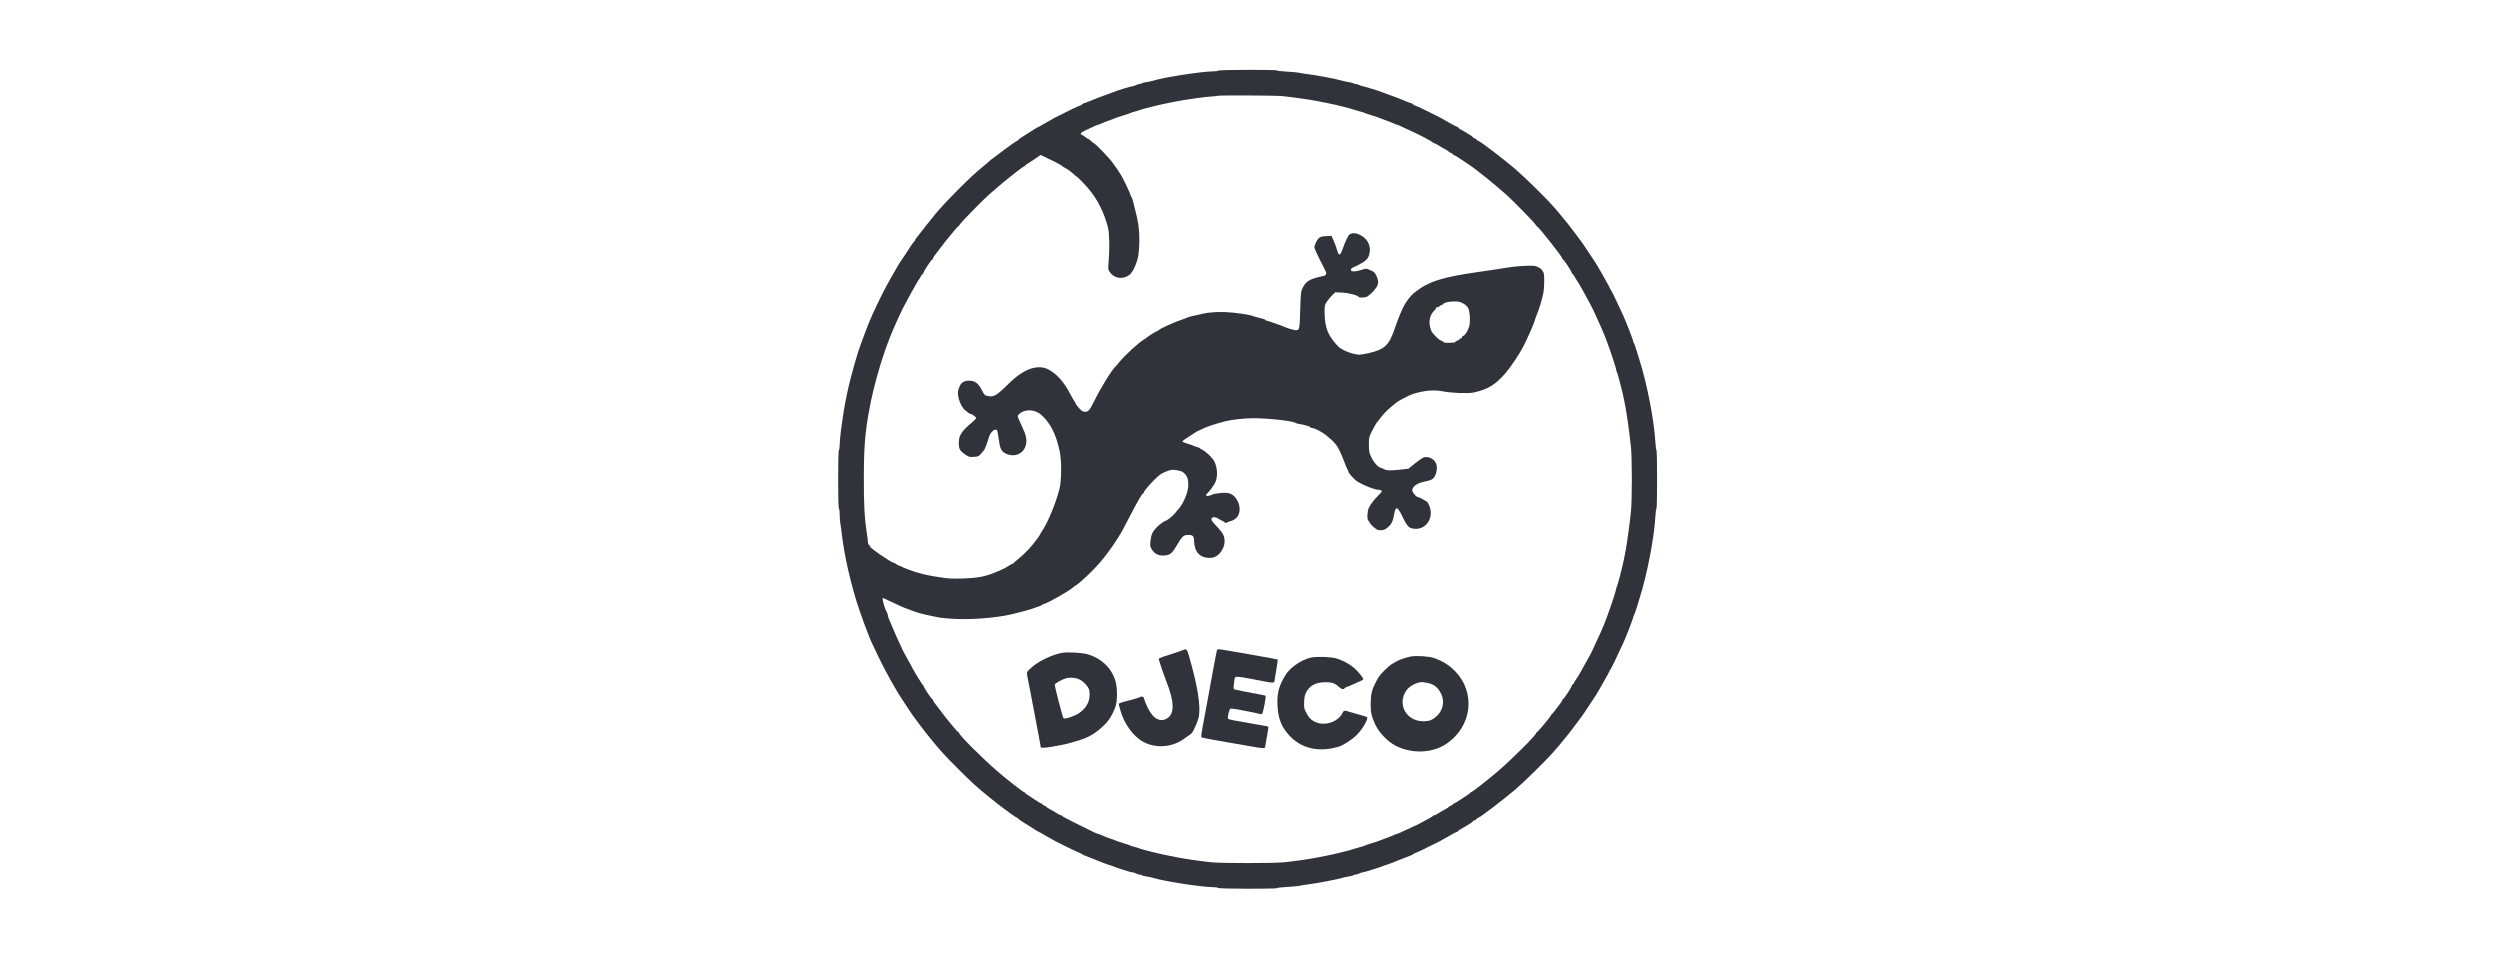 <svg width="1038" height="398" viewBox="0 0 1038 398" fill="none" xmlns="http://www.w3.org/2000/svg">
<g clip-path="url(#clip0_461_471)">
<path d="M505.849 29.31C505.756 29.464 504.802 29.618 503.755 29.618C499.135 29.649 483.244 32.082 478.902 33.467C478.132 33.714 476.777 33.991 475.884 34.114C474.99 34.237 474.19 34.453 474.097 34.576C474.005 34.73 473.635 34.853 473.266 34.853C472.896 34.853 472.188 35.069 471.695 35.315C471.233 35.562 470.617 35.777 470.371 35.777C470.125 35.777 468.708 36.147 467.23 36.578C464.889 37.286 463.626 37.717 461.501 38.549C461.163 38.703 459.715 39.226 458.268 39.719C456.82 40.243 454.48 41.136 453.032 41.752C451.616 42.368 450.261 42.86 450.076 42.86C449.891 42.86 449.552 43.045 449.368 43.292C449.152 43.538 448.659 43.815 448.259 43.907C447.643 44.062 444.317 45.663 438.311 48.681C437.85 48.897 436.094 49.913 434.37 50.898C432.676 51.884 431.197 52.715 431.105 52.715C430.982 52.715 429.996 53.3 428.918 54.009C427.81 54.748 426.024 55.888 424.884 56.565C423.775 57.242 422.852 57.889 422.852 58.043C422.852 58.166 422.544 58.382 422.143 58.536C421.774 58.69 419.464 60.322 417.031 62.139C414.598 63.987 412.319 65.712 411.949 65.958C411.549 66.204 411.026 66.635 410.779 66.913C410.502 67.159 409.732 67.867 408.993 68.453C405.02 71.717 403.08 73.472 397.937 78.615C395.134 81.418 391.993 84.682 390.977 85.853C389.961 87.023 389.067 88.039 388.975 88.132C388.883 88.224 387.99 89.333 386.973 90.595C385.957 91.858 385.064 92.967 384.972 93.059C384.879 93.152 383.894 94.383 382.816 95.831C381.707 97.278 380.629 98.633 380.444 98.849C380.229 99.064 380.044 99.373 380.044 99.526C380.044 99.68 379.798 100.019 379.52 100.327C379.213 100.635 378.566 101.528 378.042 102.329C377.549 103.16 376.441 104.824 375.609 106.055C373.176 109.659 372.838 110.182 369.82 115.541C367.387 119.822 365.292 123.948 362.151 130.785C361.166 132.941 359.718 136.544 358.763 139.254C358.24 140.702 357.716 142.149 357.562 142.488C356.916 144.12 355.869 147.385 354.791 151.111C352.019 160.935 350.572 168.049 349.247 178.058C348.909 180.676 348.631 183.694 348.631 184.741C348.631 185.788 348.508 186.743 348.323 186.835C347.892 187.082 347.892 210.918 348.323 211.165C348.508 211.257 348.631 212.273 348.631 213.382C348.631 214.522 348.755 216.277 348.909 217.293C349.093 218.34 349.37 220.496 349.555 222.098C350.11 226.563 351.003 231.614 352.173 236.726C353.128 240.76 353.559 242.516 354.791 246.889C356.454 252.802 360.95 265.121 362.459 267.892C362.613 268.2 363.691 270.449 364.83 272.912C366.001 275.376 368.218 279.657 369.82 282.459C372.807 287.756 373.207 288.372 375.425 291.698C376.164 292.807 377.211 294.378 377.765 295.24C378.319 296.071 378.997 297.057 379.243 297.396C379.52 297.734 380.845 299.521 382.231 301.399C383.616 303.247 384.848 304.848 384.941 304.941C385.033 305.033 385.957 306.142 386.973 307.405C387.99 308.667 388.883 309.776 388.975 309.868C389.067 309.961 389.961 310.977 390.977 312.147C391.993 313.348 395.134 316.582 397.968 319.385C403.234 324.651 405.174 326.437 409.024 329.578C409.763 330.163 410.625 330.903 410.964 331.18C414.259 333.921 421.25 339.125 422.174 339.464C422.544 339.618 422.852 339.834 422.852 339.957C422.852 340.111 423.56 340.604 424.422 341.127C425.254 341.62 427.071 342.79 428.457 343.652C429.812 344.546 431.013 345.285 431.105 345.285C431.197 345.285 432.676 346.116 434.37 347.102C436.094 348.087 437.85 349.103 438.311 349.319C443.917 352.152 447.489 353.846 448.105 354.062C448.536 354.185 449.09 354.462 449.337 354.678C449.583 354.893 450.076 355.14 450.415 355.232C450.753 355.324 452.755 356.125 454.88 356.987C457.005 357.881 459.222 358.712 459.808 358.897C460.393 359.051 461.163 359.297 461.501 359.42C464.119 360.529 469.509 362.223 470.371 362.223C470.617 362.223 471.233 362.438 471.695 362.685C472.188 362.931 472.896 363.147 473.266 363.147C473.635 363.147 474.005 363.27 474.097 363.424C474.19 363.547 474.99 363.763 475.884 363.886C476.777 364.009 478.132 364.286 478.902 364.533C483.213 365.888 498.889 368.321 503.601 368.351C504.74 368.382 505.756 368.505 505.849 368.69C506.095 369.06 529.901 369.121 530.147 368.752C530.24 368.598 532.149 368.382 534.397 368.259C536.646 368.136 538.986 367.92 539.571 367.766C540.156 367.612 541.912 367.335 543.421 367.15C546.778 366.75 555.216 365.118 557.125 364.533C557.895 364.286 559.25 364.009 560.143 363.886C561.037 363.763 561.837 363.547 561.93 363.424C562.022 363.27 562.392 363.147 562.761 363.147C563.131 363.147 563.839 362.931 564.332 362.685C564.794 362.438 565.441 362.223 565.718 362.223C566.241 362.223 573.478 359.975 574.526 359.451C574.864 359.297 575.634 359.051 576.219 358.897C576.805 358.712 579.022 357.881 581.147 356.987C583.272 356.125 585.274 355.324 585.612 355.232C585.951 355.14 586.444 354.893 586.69 354.678C586.937 354.462 587.491 354.185 587.922 354.062C588.538 353.846 592.111 352.152 597.716 349.319C598.177 349.103 599.933 348.087 601.658 347.102C603.351 346.116 604.922 345.285 605.107 345.285C605.322 345.285 605.476 345.161 605.476 345.038C605.476 344.884 605.938 344.546 606.493 344.238C607.478 343.714 608.895 342.882 610.681 341.743C611.204 341.435 611.636 341.035 611.636 340.911C611.636 340.788 611.82 340.665 612.067 340.665C612.282 340.665 612.683 340.45 612.898 340.172C613.114 339.895 613.576 339.556 613.945 339.433C615.054 339.002 623.646 332.442 628.913 328.008C632.855 324.651 641.909 315.781 645.05 312.147C646.066 310.977 646.96 309.961 647.052 309.868C647.144 309.776 648.037 308.667 649.054 307.405C650.07 306.142 650.994 305.033 651.086 304.941C651.179 304.848 652.38 303.247 653.796 301.399C655.182 299.521 656.537 297.734 656.784 297.396C657.061 297.057 657.708 296.071 658.262 295.24C658.816 294.378 659.863 292.807 660.603 291.698C661.342 290.59 662.173 289.358 662.45 288.927C663.343 287.572 668.302 278.825 668.302 278.579C668.302 278.456 668.486 278.117 668.702 277.871C669.072 277.439 671.073 273.282 673.937 267.061C675.108 264.505 678.157 256.652 678.157 256.19C678.157 255.974 678.28 255.666 678.434 255.481C678.557 255.327 679.05 253.941 679.512 252.432C679.974 250.893 680.528 249.106 680.744 248.429C683.823 238.82 686.811 223.391 687.303 214.614C687.396 212.797 687.611 211.226 687.765 211.134C688.104 210.918 688.104 187.082 687.765 186.866C687.611 186.774 687.396 185.203 687.303 183.386C686.811 174.609 683.823 159.18 680.744 149.571C680.528 148.894 679.974 147.077 679.512 145.568C679.05 144.028 678.557 142.673 678.434 142.488C678.28 142.334 678.157 142.026 678.157 141.81C678.157 141.348 675.108 133.495 673.937 130.939C671.073 124.718 669.072 120.561 668.702 120.13C668.486 119.883 668.302 119.544 668.302 119.421C668.302 119.175 663.343 110.429 662.45 109.073C662.173 108.642 661.342 107.41 660.603 106.302C659.863 105.193 658.816 103.592 658.262 102.76C657.708 101.898 657.061 100.943 656.784 100.604C656.537 100.266 655.182 98.449 653.796 96.601C652.38 94.722 651.179 93.152 651.086 93.059C650.994 92.967 650.07 91.858 649.054 90.595C648.037 89.333 647.144 88.224 647.052 88.132C646.96 88.039 646.066 87.023 645.05 85.853C641.909 82.219 632.855 73.349 628.913 69.992C623.646 65.558 615.054 58.998 613.945 58.567C613.576 58.444 613.114 58.105 612.898 57.828C612.683 57.55 612.282 57.335 612.067 57.335C611.82 57.335 611.636 57.212 611.636 57.089C611.636 56.965 611.204 56.565 610.681 56.257C608.895 55.118 607.478 54.286 606.493 53.763C605.938 53.455 605.476 53.116 605.476 52.962C605.476 52.839 605.322 52.715 605.107 52.715C604.922 52.715 603.351 51.884 601.658 50.898C599.933 49.913 598.177 48.897 597.716 48.681C591.71 45.663 588.384 44.062 587.768 43.907C587.368 43.815 586.875 43.538 586.659 43.292C586.475 43.045 586.136 42.86 585.951 42.86C585.766 42.86 584.411 42.368 582.995 41.752C581.547 41.136 579.207 40.243 577.759 39.719C576.312 39.226 574.864 38.672 574.526 38.518C573.417 38.025 566.241 35.777 565.718 35.777C565.441 35.777 564.794 35.562 564.332 35.315C563.839 35.069 563.131 34.853 562.761 34.853C562.392 34.853 562.022 34.73 561.93 34.576C561.837 34.453 561.037 34.237 560.143 34.114C559.25 33.991 557.895 33.714 557.125 33.467C555.216 32.882 546.778 31.25 543.421 30.85C541.912 30.665 540.156 30.388 539.571 30.234C538.986 30.08 536.646 29.864 534.397 29.741C532.149 29.618 530.24 29.402 530.147 29.248C529.901 28.879 506.095 28.94 505.849 29.31ZM532.488 39.904C537.292 40.428 544.376 41.444 547.116 41.998C548.81 42.337 550.812 42.737 551.582 42.891C554.261 43.384 561.191 45.139 562.669 45.694C562.915 45.786 563.839 46.063 564.671 46.279C565.533 46.464 566.364 46.741 566.518 46.864C566.703 46.987 568.089 47.449 569.598 47.911C571.138 48.373 572.801 48.927 573.294 49.174C573.817 49.389 574.926 49.821 575.757 50.098C576.62 50.375 577.852 50.898 578.56 51.206C579.237 51.514 579.946 51.791 580.1 51.791C580.254 51.791 581.362 52.254 582.533 52.839C583.734 53.393 585.52 54.255 586.536 54.686C589.862 56.195 594.821 58.844 594.944 59.214C595.005 59.367 595.252 59.491 595.529 59.491C595.775 59.491 596.545 59.891 597.254 60.353C597.962 60.815 599.194 61.554 600.025 61.954C600.826 62.386 601.473 62.817 601.473 62.909C601.473 63.032 601.904 63.279 602.397 63.494C602.92 63.71 603.321 63.987 603.321 64.141C603.321 64.295 603.505 64.418 603.721 64.418C603.936 64.418 605.261 65.219 606.677 66.174C608.094 67.159 609.48 68.083 609.757 68.268C612.467 69.962 620.166 76.152 625.617 81.018C628.512 83.635 636.889 92.197 637.443 93.121C637.721 93.614 638.059 93.983 638.152 93.983C638.675 93.983 648.592 106.548 648.592 107.195C648.592 107.38 648.777 107.626 648.992 107.749C649.546 108.088 652.595 112.769 652.595 113.262C652.595 113.508 652.719 113.693 652.842 113.693C652.996 113.693 653.304 114.063 653.55 114.525C653.796 115.017 654.074 115.51 654.228 115.695C654.905 116.588 656.045 118.497 657.307 120.807C658.046 122.224 659.217 124.349 659.894 125.55C660.541 126.72 661.619 128.876 662.266 130.323C664.206 134.542 666.177 139.039 666.454 139.87C666.608 140.301 667.008 141.41 667.378 142.334C668.61 145.568 671.073 153.051 671.073 153.636C671.073 153.944 671.197 154.345 671.351 154.499C671.597 154.807 673.63 162.629 674.184 165.432C674.307 166.201 674.646 167.803 674.892 169.004C675.416 171.529 676.709 180.922 677.202 185.911C677.387 187.79 677.541 193.672 677.541 199C677.541 204.328 677.387 210.21 677.202 212.089C676.709 217.078 675.416 226.471 674.892 228.996C674.646 230.197 674.307 231.799 674.184 232.569C673.63 235.371 671.597 243.193 671.351 243.471C671.197 243.655 671.073 244.056 671.073 244.364C671.073 244.949 668.61 252.432 667.378 255.666C667.008 256.59 666.608 257.699 666.454 258.13C665.992 259.516 664.206 263.519 661.003 270.387C660.726 271.003 659.833 272.635 659.063 273.99C658.293 275.345 657.246 277.224 656.753 278.148C655.952 279.657 654.844 281.474 654.228 282.305C654.074 282.459 653.796 282.983 653.55 283.476C653.304 283.937 652.996 284.307 652.842 284.307C652.719 284.307 652.595 284.492 652.595 284.738C652.595 285.231 649.546 289.912 648.992 290.251C648.777 290.374 648.592 290.62 648.592 290.805C648.592 290.959 648.438 291.267 648.284 291.483C648.099 291.698 647.206 292.899 646.251 294.162C645.327 295.425 644.434 296.503 644.28 296.564C644.095 296.626 643.972 296.811 643.972 296.965C643.972 297.396 638.429 304.017 638.09 304.017C637.936 304.017 637.813 304.171 637.813 304.356C637.813 305.187 628.02 314.981 621.922 320.216C618.041 323.604 611.143 328.962 610.712 328.962C610.558 328.962 610.404 329.055 610.404 329.209C610.404 329.332 610.157 329.578 609.819 329.732C609.511 329.917 608.094 330.841 606.677 331.826C605.261 332.781 603.936 333.582 603.721 333.582C603.505 333.582 603.321 333.705 603.321 333.859C603.321 334.013 602.92 334.29 602.397 334.506C601.904 334.721 601.473 334.968 601.473 335.091C601.473 335.183 600.826 335.614 600.025 336.046C599.194 336.446 597.962 337.185 597.254 337.647C596.545 338.109 595.775 338.509 595.529 338.509C595.252 338.509 595.005 338.633 594.944 338.787C594.882 339.002 593.034 340.049 589.154 342.082C588.723 342.297 587.553 342.852 586.536 343.314C585.52 343.745 583.734 344.607 582.533 345.161C581.362 345.747 580.254 346.209 580.1 346.209C579.946 346.209 579.237 346.486 578.56 346.794C577.852 347.102 576.62 347.625 575.757 347.902C574.926 348.18 573.817 348.611 573.294 348.826C572.801 349.073 571.138 349.627 569.598 350.089C568.089 350.551 566.703 351.013 566.518 351.136C566.364 351.259 565.533 351.536 564.671 351.721C563.839 351.937 562.915 352.214 562.669 352.306C561.191 352.861 554.292 354.616 551.582 355.109C550.812 355.263 548.749 355.663 546.962 356.033C543.298 356.741 538.216 357.48 533.258 358.004C528.792 358.466 507.204 358.466 502.769 358.004C498.242 357.511 491.344 356.525 488.295 355.879C486.94 355.602 485.215 355.263 484.445 355.109C481.273 354.493 474.374 352.768 473.512 352.399C473.173 352.245 472.219 351.937 471.356 351.721C470.525 351.536 469.693 351.259 469.509 351.136C469.355 351.013 467.969 350.551 466.429 350.089C464.92 349.627 463.411 349.134 463.134 348.98C462.857 348.826 461.748 348.395 460.67 348.056C459.592 347.687 458.175 347.132 457.467 346.794C456.79 346.486 456.081 346.209 455.896 346.209C455.712 346.209 455.034 345.931 454.357 345.623C453.71 345.285 450.445 343.683 447.119 342.051C443.763 340.419 441.022 338.941 441.022 338.787C441.022 338.633 440.806 338.509 440.529 338.509C440.282 338.509 439.482 338.109 438.773 337.647C438.065 337.185 436.833 336.446 436.033 336.046C435.201 335.614 434.554 335.183 434.554 335.091C434.554 334.968 434.154 334.721 433.63 334.506C433.138 334.29 432.706 334.013 432.706 333.859C432.706 333.705 432.522 333.582 432.306 333.582C432.091 333.582 430.766 332.781 429.35 331.796C427.933 330.841 426.516 329.917 426.208 329.732C425.87 329.578 425.623 329.332 425.623 329.209C425.623 329.055 425.469 328.962 425.315 328.962C424.884 328.962 417.986 323.604 414.105 320.216C408.007 314.981 398.214 305.187 398.214 304.356C398.214 304.171 398.091 304.017 397.937 304.017C397.752 304.017 396.643 302.816 395.442 301.338C394.241 299.829 393.009 298.35 392.732 298.012C392.455 297.673 391.285 296.164 390.145 294.624C389.006 293.115 387.928 291.698 387.743 291.483C387.589 291.267 387.435 290.959 387.435 290.805C387.435 290.62 387.25 290.374 387.035 290.251C386.481 289.912 383.432 285.231 383.432 284.738C383.432 284.492 383.308 284.307 383.185 284.307C383.031 284.307 382.723 283.937 382.477 283.445C382.231 282.983 381.984 282.552 381.892 282.459C381.615 282.213 378.504 276.947 378.504 276.731C378.504 276.639 377.827 275.438 377.026 274.052C376.225 272.666 375.332 271.034 375.055 270.449C374.778 269.863 373.915 268.046 373.176 266.383C372.406 264.751 371.267 262.195 370.651 260.686C370.035 259.208 369.327 257.514 369.08 256.96C368.834 256.405 368.649 255.728 368.649 255.481C368.649 255.204 368.464 254.619 368.218 254.188C367.109 252.124 366.093 248.275 366.647 248.275C366.74 248.275 368.649 249.168 370.867 250.246C373.115 251.324 375.301 252.309 375.732 252.432C376.164 252.556 376.934 252.833 377.426 253.048C380.229 254.249 382.785 254.958 387.897 255.974C388.913 256.159 390.022 256.405 390.361 256.467C390.7 256.528 392.886 256.744 395.258 256.898C402.433 257.421 413.52 256.59 420.049 255.05C423.96 254.126 428.426 252.894 429.473 252.432C429.996 252.217 430.797 251.909 431.321 251.786C431.813 251.662 432.429 251.385 432.645 251.139C432.86 250.923 433.261 250.739 433.507 250.739C434.4 250.739 444.009 245.318 445.179 244.148C445.426 243.902 446.134 243.409 446.719 243.039C448.628 241.838 453.617 237.126 456.79 233.462C458.545 231.46 462.117 226.625 463.195 224.839C463.626 224.13 464.304 223.052 464.704 222.436C465.567 221.112 466.491 219.48 469.57 213.475C472.373 208.054 474.251 204.851 474.621 204.851C474.775 204.851 474.898 204.697 474.898 204.513C474.898 203.774 479.086 199.092 481.55 197.152C482.474 196.413 485.03 195.304 486.293 195.12C487.556 194.904 490.45 195.458 491.159 196.044C492.914 197.46 493.376 198.6 493.376 201.525C493.376 204.359 491.19 209.502 489.065 211.627C488.787 211.904 488.171 212.643 487.709 213.259C486.909 214.275 484.414 216.246 483.921 216.246C483.521 216.246 481.211 217.94 480.318 218.864C478.501 220.773 477.978 221.913 477.701 224.407C477.423 226.656 477.454 226.871 478.224 228.103C479.364 230.012 481.15 230.844 483.583 230.628C485.862 230.413 486.693 229.735 488.695 226.286C490.82 222.683 491.436 222.098 493.315 222.098C495.347 222.098 495.747 222.529 495.809 224.869C495.932 229.15 498.273 231.645 502.122 231.645C504.124 231.645 505.572 230.905 506.834 229.242C508.559 226.963 508.928 224.192 507.851 221.944C507.512 221.235 506.249 219.634 505.048 218.402C503.539 216.831 502.923 215.969 502.985 215.507C503.139 214.522 504.586 214.491 506.034 215.446C506.68 215.877 507.358 216.246 507.512 216.246C507.666 216.246 508.035 216.462 508.313 216.739C508.774 217.232 508.898 217.232 509.883 216.739C510.468 216.462 511.115 216.246 511.3 216.246C511.515 216.246 512.193 215.877 512.84 215.446C514.78 214.09 515.273 211.011 513.979 208.27C512.593 205.437 510.838 204.42 507.635 204.636C505.264 204.821 503.539 205.129 503.077 205.467C502.923 205.591 502.307 205.775 501.784 205.868C500.583 206.114 500.429 205.56 501.414 204.667C502.43 203.774 504.278 201.125 504.74 199.924C505.787 197.275 505.325 193.118 503.755 190.87C502.708 189.422 500.521 187.39 499.381 186.866C498.796 186.589 498.242 186.219 498.15 186.096C498.057 185.942 497.534 185.696 496.979 185.603C496.456 185.48 495.871 185.265 495.686 185.141C495.532 185.018 494.362 184.587 493.161 184.248C491.929 183.879 490.912 183.448 490.912 183.294C490.912 183.047 491.929 182.339 496.61 179.352C496.949 179.167 497.564 178.828 497.996 178.674C498.427 178.489 499.135 178.151 499.566 177.904C500.613 177.319 505.202 175.81 508.343 175.009C511.392 174.239 515.919 173.716 520.015 173.654C525.805 173.562 536.83 174.763 537.847 175.564C538.031 175.718 538.678 175.902 539.263 175.995C541.327 176.303 544.006 177.073 544.129 177.412C544.191 177.596 544.53 177.75 544.899 177.75C545.885 177.75 548.933 179.352 550.75 180.83C554.015 183.478 555.062 184.71 556.355 187.451C557.064 188.96 557.957 191.116 558.326 192.225C558.727 193.333 559.22 194.535 559.466 194.904C559.712 195.274 559.897 195.766 559.897 195.982C559.897 196.413 561.991 198.723 563.223 199.708C564.147 200.417 567.966 202.203 569.598 202.696C570.276 202.88 571.046 203.127 571.292 203.219C571.538 203.342 571.877 203.373 572.031 203.342C572.585 203.219 573.756 203.62 573.756 203.958C573.756 204.112 573.171 204.851 572.431 205.56C570.614 207.315 569.044 209.379 568.335 210.857C567.658 212.304 567.535 215.969 568.151 216.185C568.335 216.246 568.52 216.462 568.52 216.647C568.52 217.232 570.491 219.203 571.6 219.788C572.893 220.465 574.68 220.25 575.85 219.264C577.636 217.817 578.314 216.585 578.714 214.214C579.391 210.056 580.131 209.994 582.04 213.998C583.888 217.848 584.719 218.956 586.044 219.326C590.294 220.496 594.082 217.447 594.082 212.828C594.082 211.442 593.281 209.071 592.603 208.455C591.957 207.869 589.185 206.391 588.723 206.391C588.015 206.391 586.382 204.42 586.382 203.558C586.382 201.957 588.6 200.447 591.833 199.893C592.973 199.678 594.297 199.246 594.759 198.908C596.268 197.799 597.069 194.473 596.299 192.533C595.56 190.623 593.373 189.453 591.31 189.853C590.817 189.977 589.154 191.085 587.614 192.317L584.812 194.596L581.732 194.966C577.667 195.428 575.573 195.397 574.834 194.873C574.495 194.658 573.848 194.381 573.386 194.257C572.123 193.949 570.43 192.071 569.352 189.792C568.489 187.944 568.397 187.482 568.366 184.649C568.366 181.631 568.397 181.507 569.66 178.951C570.368 177.504 571.384 175.779 571.908 175.133C572.462 174.455 573.263 173.439 573.694 172.854C574.803 171.499 576.25 170.02 577.821 168.758C578.498 168.203 579.237 167.587 579.422 167.433C580.685 166.355 584.812 164.2 586.752 163.553C591.31 162.106 595.467 161.736 599.163 162.506C602.397 163.183 609.726 163.461 611.882 162.968C617.826 161.644 620.844 159.796 625.125 154.868C627.25 152.435 630.791 147.107 632.639 143.566C633.902 141.195 637.197 133.649 637.197 133.187C637.197 133.003 637.536 132.017 637.936 131.032C639.106 128.167 640.215 124.503 640.769 121.762C641.324 118.959 641.293 113.2 640.708 112.831C640.523 112.707 640.307 112.369 640.184 112.061C640.061 111.753 639.322 111.229 638.521 110.86C637.197 110.275 636.704 110.244 632.916 110.398C630.606 110.49 627.126 110.86 625.186 111.198C623.246 111.537 618.596 112.246 614.869 112.769C598.793 115.017 593.034 116.834 587.06 121.669C585.766 122.716 583.487 125.673 582.779 127.244C582.594 127.675 582.009 128.907 581.516 130.015C580.993 131.124 579.977 133.865 579.207 136.113C576.712 143.473 575.049 145.044 568.058 146.676C566.703 146.984 565.102 147.261 564.517 147.261C562.084 147.261 557.68 145.66 555.863 144.089C554.723 143.073 552.567 140.271 551.828 138.823C550.596 136.452 549.981 133.434 549.981 130.015C549.95 126.997 550.011 126.658 550.781 125.427C551.243 124.687 552.26 123.486 552.999 122.716L554.384 121.361L557.218 121.485C559.928 121.608 563.901 122.624 564.147 123.302C564.301 123.64 566.457 123.61 567.35 123.271C568.335 122.901 570.46 120.869 571.415 119.421C572.431 117.912 572.431 116.526 571.477 114.494C570.922 113.323 570.46 112.831 569.69 112.523C569.136 112.276 568.366 111.938 567.966 111.753C567.473 111.506 566.98 111.506 566.272 111.753C562.792 112.923 560.667 112.985 560.883 111.938C560.944 111.66 561.191 111.352 561.437 111.229C567.412 108.458 568.335 107.595 568.736 104.423C569.075 101.559 567.442 98.818 564.609 97.494C562.854 96.632 561.252 96.632 560.297 97.401C559.651 97.956 558.604 100.173 557.557 103.13C556.448 106.333 555.894 106.456 555.154 103.807C554.877 102.791 554.23 101.036 553.738 99.927L552.814 97.925L550.596 98.048C548.687 98.141 548.225 98.295 547.517 98.941C546.716 99.68 545.731 101.836 545.731 102.76C545.731 103.191 547.794 107.595 549.58 110.921C550.165 112.03 550.658 113.139 550.658 113.416C550.658 114.032 550.042 114.617 549.395 114.617C549.118 114.617 547.702 114.956 546.223 115.387C543.205 116.249 541.973 117.235 540.803 119.668C540.126 121.115 540.064 121.669 539.848 128.691C539.633 136.637 539.54 137.099 538.124 137.099C537.292 137.099 534.644 136.359 533.258 135.713C531.934 135.097 526.175 133.095 525.743 133.095C525.559 133.095 525.405 133.003 525.405 132.849C525.405 132.633 523.803 132.14 521.709 131.678C521.278 131.586 520.662 131.401 520.323 131.247C519.153 130.785 516.289 130.292 512.162 129.831C507.604 129.338 503.169 129.461 499.689 130.2C495.778 131.001 493.222 131.648 492.914 131.863C492.76 131.986 491.836 132.325 490.912 132.633C488.048 133.557 481.704 136.421 481.181 137.006C480.996 137.222 480.719 137.407 480.595 137.407C480.287 137.407 476.838 139.501 476.345 139.993C476.13 140.209 475.606 140.579 475.175 140.825C473.05 141.964 466.891 147.631 464.581 150.526C464.058 151.173 463.442 151.912 463.164 152.158C461.347 153.975 457.159 160.781 454.018 167.125C452.386 170.421 451.862 170.975 450.476 170.975C449.583 170.975 449.183 170.698 447.982 169.404C447.212 168.542 446.565 167.649 446.565 167.433C446.565 167.218 446.442 166.971 446.319 166.91C446.165 166.848 445.395 165.524 444.563 163.953C441.761 158.471 438.558 154.93 434.831 153.174C432.368 151.973 428.703 152.374 425.469 154.16C422.698 155.7 421.435 156.747 417.493 160.566C413.489 164.446 412.473 164.939 409.732 164.354C408.931 164.169 408.593 163.799 407.73 162.106C406.252 159.149 404.805 158.071 402.433 158.04C400.524 158.04 399.292 158.687 398.553 160.135C397.629 161.982 397.506 163.368 398.091 165.647C398.553 167.495 399.846 169.774 400.832 170.421C401.017 170.513 401.479 170.913 401.879 171.252C402.279 171.622 402.803 171.899 403.049 171.899C403.604 171.899 405.297 173.162 405.297 173.593C405.297 173.777 404.558 174.547 403.696 175.287C399.138 179.136 398.06 180.768 398.091 184.002C398.091 186.435 398.553 187.236 400.863 188.776C402.248 189.73 402.526 189.823 404.343 189.699C406.16 189.576 406.375 189.484 407.361 188.344C407.946 187.698 408.5 186.989 408.623 186.835C409.024 186.25 410.194 183.14 410.533 181.723C411.149 179.29 413.489 177.412 414.074 178.89C414.198 179.198 414.475 180.861 414.721 182.616C415.214 186.373 415.737 187.39 417.616 188.314C421.188 190.069 425.038 188.437 425.931 184.772C426.486 182.555 426.054 180.614 424.207 176.765C423.283 174.855 422.544 173.069 422.544 172.792C422.544 172.515 423.098 171.899 423.806 171.406C426.301 169.682 430.181 170.143 432.645 172.515C436.31 175.995 438.465 180.368 439.975 187.297C440.868 191.301 440.775 199.77 439.821 203.312C438.25 209.255 435.016 217.016 432.676 220.496C432.183 221.235 431.783 221.882 431.783 221.974C431.783 222.067 431.475 222.56 431.105 223.083C428.395 226.871 425.808 229.643 422.544 232.291C421.62 233.03 420.819 233.739 420.757 233.862C420.696 234.016 420.511 234.108 420.326 234.108C420.172 234.108 419.433 234.509 418.725 235.001C418.016 235.494 416.384 236.357 415.122 236.88C409.363 239.375 406.56 239.96 399.877 240.175C395.473 240.329 393.933 240.237 390.176 239.683C386.173 239.067 383.77 238.574 381.122 237.804C379.089 237.219 374.655 235.556 374.501 235.371C374.408 235.217 373.977 235.032 373.515 234.94C373.053 234.817 372.499 234.539 372.283 234.324C372.068 234.078 371.544 233.831 371.113 233.708C369.727 233.369 361.258 227.549 361.258 226.933C361.258 226.779 361.042 226.471 360.796 226.224C360.55 225.947 360.334 225.331 360.334 224.839C360.334 224.346 360.119 222.652 359.872 221.081C358.948 215.261 358.671 210.118 358.671 199C358.671 185.449 359.133 179.567 361.135 168.973C362.675 160.812 365.878 149.448 368.649 142.334C369.019 141.41 369.419 140.301 369.573 139.87C369.82 139.131 371.39 135.528 373.115 131.709C374.1 129.523 375.332 127.028 376.41 125.088C376.841 124.318 377.703 122.716 378.35 121.546C379.582 119.267 381.615 115.787 381.892 115.541C381.984 115.448 382.231 115.017 382.477 114.525C382.723 114.063 383.031 113.693 383.185 113.693C383.308 113.693 383.432 113.508 383.432 113.262C383.432 112.769 386.481 108.088 387.035 107.749C387.25 107.626 387.435 107.38 387.435 107.195C387.435 107.041 387.589 106.733 387.743 106.517C387.928 106.302 388.975 104.885 390.115 103.376C392.732 99.865 397.567 93.983 397.875 93.983C397.968 93.983 398.307 93.583 398.584 93.121C399.169 92.166 407.915 83.204 410.564 80.864C416.261 75.875 416.939 75.32 422.143 71.255C423.714 70.023 425.13 69.038 425.315 69.038C425.469 69.038 425.623 68.945 425.623 68.791C425.623 68.668 425.87 68.422 426.208 68.268C426.516 68.083 427.964 67.159 429.411 66.174L432.029 64.357L433.23 64.88C433.877 65.157 434.616 65.527 434.862 65.681C435.109 65.835 435.663 66.112 436.094 66.266C436.525 66.451 437.357 66.851 437.973 67.19C438.589 67.529 439.482 68.021 439.944 68.237C440.436 68.483 440.898 68.791 440.991 68.945C441.083 69.069 441.668 69.438 442.253 69.746C443.393 70.3 444.933 71.471 446.165 72.641C446.565 73.041 446.965 73.349 447.089 73.349C447.304 73.349 450.415 76.552 452.016 78.431C455.712 82.865 458.453 88.286 460.023 94.445C460.639 96.847 460.762 103.037 460.3 108.673C460.023 111.814 460.023 111.845 460.855 113.046C462.703 115.695 466.244 116.157 468.954 114.124C470.309 113.108 472.003 109.474 472.588 106.333C472.835 104.885 473.05 102.083 473.05 99.865C473.05 94.969 472.619 91.889 471.11 86.284C470.771 85.021 470.433 83.635 470.34 83.204C470.248 82.773 470.001 82.157 469.786 81.818C469.539 81.48 469.355 81.048 469.355 80.833C469.355 80.463 466.429 74.304 465.567 72.887C464.858 71.717 462.764 68.576 462.549 68.422C462.456 68.329 462.241 68.021 462.087 67.744C461.409 66.512 454.726 59.491 454.203 59.491C454.079 59.491 453.556 59.059 453.032 58.567C452.509 58.043 451.954 57.643 451.8 57.643C451.677 57.643 451.154 57.335 450.661 56.935C450.199 56.534 449.552 56.134 449.275 56.011C448.29 55.672 448.69 55.056 450.353 54.286C451.215 53.886 452.786 53.147 453.802 52.654C454.819 52.192 455.773 51.791 455.927 51.791C456.081 51.791 456.79 51.514 457.467 51.206C458.175 50.898 459.438 50.375 460.27 50.098C461.132 49.821 462.241 49.389 462.733 49.174C463.257 48.927 464.92 48.373 466.429 47.911C467.969 47.449 469.355 46.987 469.509 46.864C469.693 46.741 470.525 46.464 471.356 46.279C472.219 46.063 473.173 45.755 473.512 45.601C474.374 45.232 481.273 43.507 484.445 42.891C485.215 42.737 486.94 42.398 488.295 42.121C491.713 41.413 501.137 40.089 503.046 40.058C503.909 40.027 505.048 39.904 505.541 39.781C506.557 39.504 529.809 39.627 532.488 39.904ZM606.369 125.457C608.248 126.135 609.634 127.428 609.942 128.876C610.435 131.186 610.465 134.265 609.942 135.743C609.326 137.591 608.279 139.193 607.57 139.439C607.263 139.531 607.016 139.809 607.016 140.055C607.016 140.301 606.801 140.486 606.554 140.486C606.308 140.486 606.092 140.609 606.092 140.763C606.092 140.917 605.692 141.195 605.168 141.379C604.676 141.533 604.244 141.841 604.244 141.995C604.244 142.211 603.29 142.334 601.781 142.334C599.871 142.334 599.255 142.242 599.132 141.872C599.009 141.626 598.67 141.41 598.362 141.41C597.87 141.41 596.145 139.839 594.79 138.207C593.989 137.253 593.404 134.82 593.558 133.218C593.743 131.401 594.328 130.138 595.437 129.061C595.868 128.66 596.237 128.137 596.237 127.921C596.237 127.736 596.484 127.552 596.822 127.552C597.13 127.552 597.562 127.336 597.777 127.09C597.993 126.843 598.331 126.628 598.578 126.628C598.793 126.628 599.101 126.443 599.225 126.227C599.779 125.273 604.46 124.811 606.369 125.457Z" fill="#30333A"/>
<path d="M491.066 269.956C490.573 270.202 488.079 271.034 485.554 271.834C481.365 273.159 480.996 273.313 481.15 273.929C481.273 274.575 483.583 281.289 484.137 282.613C487.525 291.052 487.74 296.041 484.876 298.073C481.889 300.167 478.747 298.535 476.469 293.731C475.791 292.376 475.175 290.774 475.052 290.22C474.836 289.142 474.159 288.927 472.988 289.573C472.65 289.758 471.11 290.22 469.57 290.62C464.673 291.883 464.396 291.975 464.55 292.561C464.643 292.838 464.858 293.7 465.043 294.47C466.583 300.352 470.463 305.772 474.805 308.082C479.795 310.731 486.323 310.33 491.097 307.097C494.177 305.002 494.823 304.51 495.101 304.017C496.209 302.077 497.472 299.059 497.749 297.611C498.581 293.115 497.256 284.861 493.776 272.758C492.852 269.463 492.637 269.247 491.066 269.956Z" fill="#30333A"/>
<path d="M505.264 270.048C505.079 270.664 504.648 272.943 503.231 280.611C502.708 283.414 502.03 287.202 501.692 289.081C501.322 290.928 500.86 293.577 500.614 294.932C500.367 296.287 499.813 299.305 499.351 301.676C498.797 304.664 498.643 306.019 498.889 306.142C499.074 306.265 501.414 306.758 504.063 307.22C506.742 307.682 510.469 308.329 512.316 308.667C514.195 309.006 516.505 309.406 517.49 309.56C518.445 309.745 520.046 310.022 521.032 310.176C521.987 310.361 523.342 310.546 524.019 310.577C525.128 310.638 525.251 310.546 525.344 309.868C525.374 309.437 525.713 307.466 526.083 305.495C526.452 303.493 526.699 301.8 526.606 301.738C526.452 301.584 525.805 301.461 519.246 300.352C512.932 299.274 510.161 298.72 509.914 298.474C509.514 298.135 510.345 294.439 510.838 294.254C511.085 294.162 512.563 294.316 514.103 294.593C518.691 295.455 522.849 296.287 523.311 296.472C523.557 296.564 523.896 296.472 524.081 296.256C524.512 295.733 525.744 289.142 525.467 288.896C525.344 288.773 523.927 288.465 522.325 288.187C518.383 287.479 513.364 286.494 512.655 286.278C512.163 286.124 512.101 285.878 512.286 284.184C512.686 280.796 512.624 280.858 514.441 281.043C515.304 281.135 517.121 281.412 518.476 281.689C519.831 281.936 521.771 282.305 522.787 282.49C523.804 282.675 525.22 282.952 525.929 283.106C527.592 283.476 529.101 283.476 529.101 283.075C529.101 282.921 529.439 280.827 529.871 278.425C530.302 275.992 530.579 273.99 530.517 273.898C530.333 273.744 527.345 273.159 521.402 272.142C518.938 271.711 514.595 270.972 511.701 270.448C505.541 269.371 505.48 269.371 505.264 270.048Z" fill="#30333A"/>
<path d="M441.176 271.034C437.172 271.68 431.567 274.298 428.488 276.977C426.301 278.856 426.178 279.072 426.547 280.827C426.732 281.628 427.287 284.461 427.779 287.079C431.321 305.618 432.091 309.653 432.091 310.238C432.091 310.607 434.154 310.515 436.71 310.053C437.973 309.807 439.913 309.437 441.022 309.252C442.131 309.068 443.578 308.698 444.256 308.482C444.933 308.267 446.103 307.928 446.873 307.713C451.955 306.327 455.096 304.448 458.946 300.568C460.824 298.658 462.61 295.425 463.38 292.53C463.904 290.497 463.904 286.278 463.38 283.753C462.149 277.994 457.652 273.405 451.554 271.65C449.275 271.003 443.517 270.664 441.176 271.034ZM448.444 282.244C450.076 283.106 451.986 285.262 452.232 286.494C453.002 290.374 451.462 293.823 447.92 296.164C445.949 297.457 442.069 298.72 441.546 298.196C441.238 297.888 437.942 285.231 437.942 284.276C437.942 283.691 441.361 281.874 443.116 281.505C444.779 281.166 446.966 281.443 448.444 282.244Z" fill="#30333A"/>
<path d="M585.613 272.604C583.765 272.943 580.654 274.052 579.607 274.729C579.176 275.006 578.437 275.438 577.975 275.684C577.513 275.9 576.127 277.07 574.895 278.271C573.171 279.934 572.339 281.104 571.23 283.229C569.537 286.524 569.136 288.341 569.105 292.314C569.105 295.948 569.475 297.55 571.046 300.906C572.616 304.233 576.158 307.897 579.453 309.622C586.105 313.071 594.759 312.763 600.549 308.821C611.297 301.553 612.868 287.356 603.937 278.456C601.534 276.054 599.04 274.514 595.467 273.22C593.343 272.481 588.138 272.142 585.613 272.604ZM592.696 283.568C595.252 283.999 597.007 285.385 598.301 287.941C600.364 292.037 598.547 296.872 594.143 298.966C593.497 299.274 592.295 299.459 590.94 299.459C583.826 299.459 579.946 292.283 583.98 286.586C585.366 284.646 589.123 282.86 591.002 283.26C591.248 283.322 592.018 283.445 592.696 283.568Z" fill="#30333A"/>
<path d="M544.498 273.005C542.127 273.467 539.786 274.606 537.261 276.515C535.105 278.178 533.873 279.718 532.395 282.644C530.732 286.001 530.208 288.649 530.424 292.899C530.67 298.227 531.964 301.646 535.136 305.187C540.217 310.854 547.67 312.548 556.108 309.93C557.925 309.345 561.559 306.943 563.376 305.095C565.193 303.247 566.887 300.722 567.534 298.843C567.934 297.642 568.119 297.765 563.438 296.472C561.744 296.01 560.05 295.517 559.65 295.363C558.511 294.901 557.864 295.024 557.525 295.794C555.985 299.182 551.612 301.153 547.639 300.291C545.237 299.736 543.636 298.443 542.404 296.01C541.418 294.131 541.388 293.854 541.48 291.39C541.572 289.235 541.757 288.495 542.465 287.202C543.913 284.553 546.469 283.26 550.349 283.26C552.998 283.229 554.261 283.66 555.862 285.139C557.063 286.247 557.771 286.401 558.357 285.693C558.572 285.447 558.911 285.231 559.096 285.231C559.311 285.231 560.297 284.831 561.313 284.369C562.299 283.876 563.777 283.229 564.578 282.89C565.409 282.582 566.056 282.182 566.056 282.059C566.056 281.474 564.085 279.01 562.453 277.532C560.512 275.807 557.617 274.206 554.969 273.405C552.752 272.727 547.085 272.512 544.498 273.005Z" fill="#30333A"/>
</g>
<defs>
<clipPath id="clip0_461_471">
<rect width="1038" height="398" fill="white"/>
</clipPath>
</defs>
</svg>
